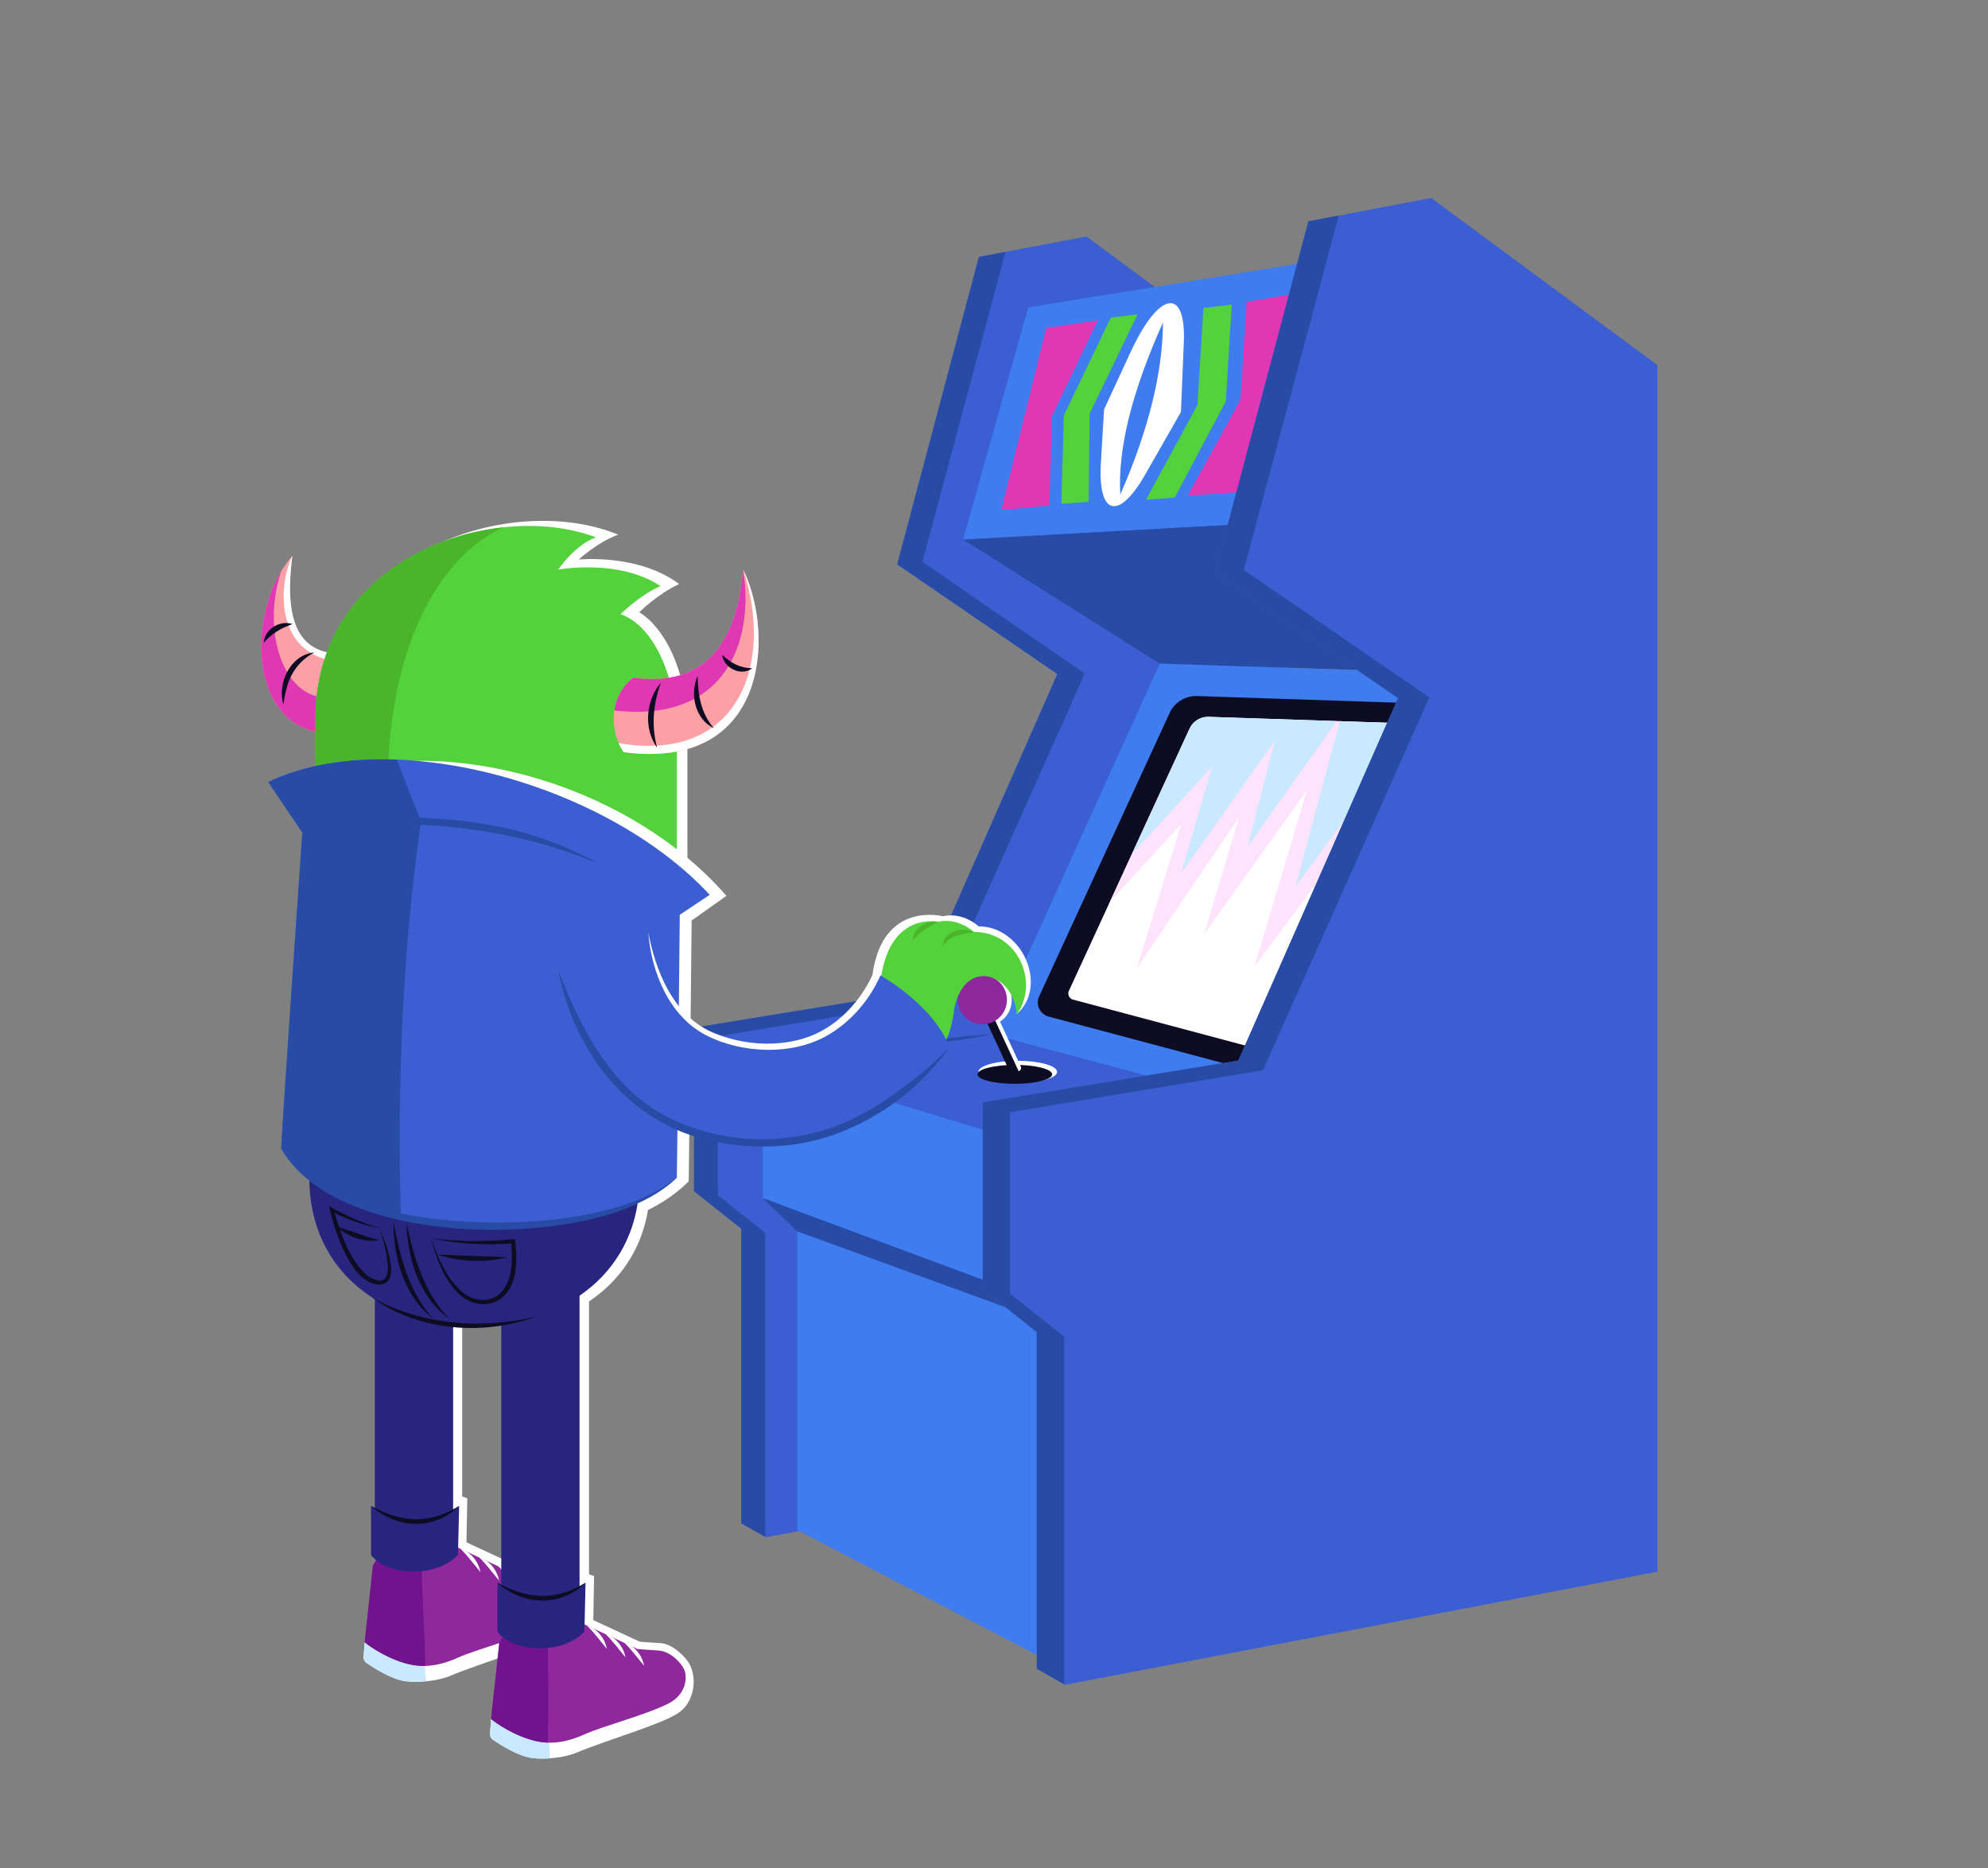 <svg xmlns="http://www.w3.org/2000/svg" id="R3" viewBox="0 0 531 499"><rect x="0" y="0" width="531" height="499" fill="#808080" stroke="none"/><defs><clipPath id="clippath"><path d="m317.78 194.57-32.25 70.05c-.44.96.09 2.08 1.11 2.35l50.04 13.34 37.95-87.14-51.82-1.71a5.34 5.34 0 0 0-5.02 3.1Z" class="cls-1"/></clipPath><clipPath id="clippath-1"><path d="M78.08 148.49c-2.23 17.29 1.37 27.01 14.9 26.07l-3.37 21.21c-23.75 1.18-24.23-33.05-11.52-47.27Z" class="cls-1"/></clipPath><clipPath id="clippath-2"><path d="M169.18 180.98c23.44 3.37 28.26-16.03 29.32-28.85 8.47 17.4 6.59 53.86-31.91 48.76-4.16-6.04-3.61-15.25 2.59-19.91Z" class="cls-1"/></clipPath><style>.cls-1{fill:none}.cls-2{fill:#72138e}.cls-3{fill:#3e7cf0}.cls-4{fill:#fba1a6}.cls-5{fill:#e038b4}.cls-6{fill:#3b5fd2}.cls-7{fill:#54d23c}.cls-8{fill:#8f289d}.cls-11{fill:#0d0c22}.cls-12{fill:#fff}.cls-14{fill:#4ab42b}.cls-15{fill:#28257f}.cls-16{fill:#284ca6}.cls-17{fill:#c8e9ff}</style></defs><path d="m290.18 63.16 52.84 39.06v281.97L204.61 410.6l-6.6-3.73v-78.68l-12.63-10.04V274.5l59.72-9.76 37.33-84.71-42.78-29.29 21.82-82.12 28.71-5.46z" class="cls-6"/><path d="m185.38 274.5 59.72-9.76 37.33-84.71-42.78-29.29 21.82-82.12 7.11-1.35-22.19 82.8 43.36 29.82-38.91 87.14-59.1 9.77v42.4l12.64 10.05v81.22l-6.37-3.6v-78.68l-12.63-10.04V274.5z" class="cls-16"/><path d="m359.97 68.31-85.33 13.78-17.39 62.03 83.36-4.6 19.36-71.21z" class="cls-3"/><path d="m303.86 83.95-12.82 26.51-.28 23.57-7.28.52.69-23.64 12.53-26.06 7.16-.9" class="cls-7"/><path d="m293.19 85.57-12.25 25.66-.63 23.82-12.87 1.17 12.03-48.65 13.72-2z" class="cls-5"/><path d="m321.43 82.28-1.59 25.89-13.73 25.29 7.66-.55 13.65-25.71 1.57-25.87-7.56.95" class="cls-7"/><path d="m332.99 80.56-1.66 26.22-14.1 25.62 17.09-1.22 14.24-53.13-15.57 2.51" class="cls-5"/><path d="m315.43 110.04.79-18.99c.23-6.91-1.34-10.94-4.5-9.93-2.99.95-6.7 6.2-9.97 13.42l-6.85 14.82-.83 13.94v.06l-.05.8v-.03c-.39 7.34 1.09 11.81 4.29 10.97 2.15-.57 4.73-3.46 7.25-7.8v.02l9.87-17.28Z" class="cls-12"/><path d="M310.64 86.12c-.07 12.9-3.59 28.09-11.41 45.98-.7-12.14 3.06-27.37 11.41-45.98Z" class="cls-3"/><path d="m257.25 144.12 52.51 33.14 81.72 2.63-50.87-40.37-83.36 4.6z" class="cls-16"/><path d="m309.76 177.26-44.85 99.01 68.92 18.38 49.32-114.97-73.39-2.42z" class="cls-3"/><path d="m312.4 190.45-34.84 75.67c-1.01 2.2.2 4.77 2.54 5.4l54.08 14.42 42.74-98.14-57.17-1.89a7.811 7.811 0 0 0-7.35 4.54Z" class="cls-11"/><path d="m317.73 194.64-32.22 70c-.44.96.09 2.08 1.11 2.35l50 13.33 37.92-87.07-51.78-1.71a5.316 5.316 0 0 0-5.01 3.1Z" class="cls-12"/><g style="clip-path:url(#clippath)"><path d="m299.53 208.92-6.79 26.97 9.99-18.81-8.54 26.28 21.35-23.32-11.88 38.56 27.32-40.37-9.37 31.3 27.48-38.47-14.01 47.08 24.86-33.33-2.95 19.69 27.39-51.88-71.63-4.24-13.22 20.54z" style="fill:#fde3fb"/><path d="m308.88 187.34-6.79 26.98-7.6 18.82 3.48-.29 25.78-28.08-8.26 28.46 25.01-35.36-7.22 28.23 25.12-35.46-12.31 45.99 28.9-39.09-8.65 25.38 27.39-51.88-71.63-4.24-13.22 20.54z" class="cls-17"/></g><path d="m212.94 293.44 69.58 24.18v127.33l-69.58-36.31v-115.2z" class="cls-3"/><path d="m264.91 276.27-61.15 7.65 80.07 24.29 50-13.56-68.92-18.38z" class="cls-6"/><path d="M264.91 276.27c-8.55 1.81-21.75 3.08-30.52 4.26-8.83 1.02-21.85 3.03-30.63 3.4 8.55-1.8 21.75-3.08 30.52-4.26 8.83-1.02 21.85-3.04 30.63-3.4Z" class="cls-16"/><path d="M203.76 283.92v36.1l76.13 28.23 3.94-40.04-80.07-24.29z" class="cls-3"/><path d="m203.76 320.02 9.18 8.87 74.83 27.24-7.88-7.88-76.13-28.23z" class="cls-16"/><path d="m382.29 52.88 60.39 44.63v322.28l-158.19 30.2-7.55-4.27V355.8l-14.44-11.49v-49.88l68.26-11.16 42.67-96.82-48.9-33.47 24.94-93.86 32.82-6.24z" class="cls-6"/><path d="m262.5 294.43 68.26-11.16 42.67-96.82-48.9-33.47 24.94-93.86 8.13-1.55-25.36 94.64 49.56 34.08-44.47 99.6-67.55 11.16v48.46L284.22 357v92.83l-7.28-4.11V355.8l-14.44-11.49v-49.88z" class="cls-16"/><ellipse cx="271.84" cy="286.3" class="cls-12" rx="10.51" ry="2.97"/><path d="M281.03 286.95c0 1.4-4.47 2.53-9.97 2.53-5.51 0-9.97-1.13-9.97-2.53s4.47-2.53 9.97-2.53 9.97 1.13 9.97 2.53Z" class="cls-11"/><rect width="2.22" height="19.95" x="266.72" y="267.13" class="cls-12" rx=".92" ry=".92" transform="rotate(-24.88 267.79 277.081)"/><path d="M264.09 272.04c-.97-2.43-2.17-4.7-3.72-6.81-.78-1.07-2.11-1.69-3.42-1.99.34-.6.77-1.16 1.31-1.66 2.83-2.62 7.32-2.39 10.02.53 2.7 2.92 2.6 7.41-.23 10.03-.97.9-2.15 1.46-3.37 1.69-.14-.59-.34-1.18-.58-1.79Z" class="cls-12"/><rect width="2.22" height="19.95" x="266.06" y="268.21" class="cls-11" rx=".92" ry=".92" transform="rotate(-24.88 267.127 278.147)"/><circle cx="262.4" cy="267.03" r="6.56" class="cls-8"/><path d="M254.33 266.45s-.1-1.29-1.16 2.65c-1.06-1.25-.63 2.58-1.65 1.36-4.86-5.84-15.1-3.52-18.45-10.32 2.74-19.61 18.75-15.42 18.75-15.42 5.53-1.21 9.57 2.7 9.57 2.7 11.72 0 18.63 15.95 10.23 23.42-.67-11.19-14.51-14.6-17.28-4.38Z" class="cls-12"/><path d="M234.93 262.15c3.61 2.22 4.8 7.43 8.6 9.28 2.71 1.32 4.61 7.02 7.29 8.39 3.21-1.49 4.09-10.6 4.09-10.6 2.97-13.77 16.09-9.11 16.65 1.78 6.2-8.76.27-22.1-11.45-22.1 0 0-4.04-3.91-9.57-2.7 0 0-12.29-2.68-15.09 14.15 0 0-.2.65-.58 1.76.02.01.04.03.06.04Z" class="cls-7"/><path d="M260.1 248.89c-3.04.71-6.35.81-8.22 3.77-.04-3.95 5.22-5.18 8.22-3.77ZM250.54 246.2c-2.51 1.46-4.89 2.57-6.74 4.99 0-3.26 3.74-5.46 6.74-4.99Z" class="cls-14"/><path d="M78.08 148.49c-2.23 17.29 1.37 27.01 14.9 26.07l-3.37 21.21c-23.75 1.18-24.23-33.05-11.52-47.27Z" class="cls-4"/><g style="clip-path:url(#clippath-1)"><path d="M76.2 149.78c-7.06 16.23-1.45 37.47 12.07 36.53l-3.37 21.21c-23.75 1.18-21.4-43.51-8.7-57.74Z" class="cls-5"/><path d="M80.2 145.78c-2.59 12.94 3.49 16.31 17.01 15.37l-2.9 15.8c-25.24.59-18.97-28.65-14.11-31.16Z" class="cls-12"/></g><path d="M165.11 142.8c-28.15-11.6-78.09 4.16-78.09 47.9 0 8.78.16 23.13.16 23.13l96.43 23.52v-42.34c0-16.62-6.62-27.71-12.86-31.48 0 0 4.94-4.94 10.66-7.53-10.9-8.19-26.81-6.55-26.81-6.55s4.7-4.47 10.51-6.66Z" class="cls-12"/><path d="M159.15 143.51c-27.13-10.19-74.95 5.1-74.95 48.84 0 8.78.16 23.13.16 23.13L180.79 239v-42.34c0-16.62-6.59-29.79-15.05-32.61 0 0 4.94-4.94 10.66-7.53-11.13-7.37-27.28-4.39-27.28-4.39s4.23-6.43 10.04-8.62Z" class="cls-7"/><path d="M103.61 218.85c-1.77-45.79 13.99-70.25 30.78-77.99-24.43 2.62-50.19 19.38-50.19 51.49 0 8.78.16 23.13.16 23.13l18.8 4.58c.13-.41.47-.78.45-1.21Z" class="cls-14"/><path d="M146.53 418.96v23.14c4.35 0 8.86-1.35 11.85-4.44l.3-16.71c-3.92-1.46-7.98-2.1-12.15-2Z" class="cls-12"/><path d="M157.33 436.09h-20.91v-94.15h20.91z" class="cls-12"/><path d="M173.19 309.58h-36.46v45.39c20.94-2.59 36.93-16.58 36.93-38.91 0-2.2-.16-4.37-.46-6.48Z" class="cls-12"/><path d="m184.74 245.86 9.29-6.59c-27.99-32.1-81.3-44.96-112.97-29.6l2.86 11.64s-5.27 78.21-5.64 86.36c14.43 25.4 81.77 32.03 105.68 7.84.31-22.58.78-69.66.78-69.66ZM112.66 398.18v23.14c4.35 0 8.86-1.35 11.85-4.44l.3-16.71c-3.92-1.46-7.98-2.1-12.15-2Z" class="cls-12"/><path d="M102.55 321.16v84.48c3.85 1.68 5.68 5.73 5.49 9.67h15.41v-94.15h-20.91Z" class="cls-12"/><path d="M150.37 423.83c-.9-1.8-4.43-5.51-7.74-5.72-3.32-.2-5.63-.4-5.63-.4l-17.09-7.94-12.2 2.18c.64 2.5.4 5.24-.71 7.55.48 1.72.54 3.56.1 5.28-1.06 4.15-1.88 8.34-2.67 12.54-.18.96-.53 1.82-.99 2.59 1.45.73 3.14 1.45 5 2.01 4.18 1.26 8.52 1.21 14.4-1.43 4.99-2.24 18.8-.14 24.71-3.97 3.39-2.2 5.08-8.14 2.8-12.7Z" class="cls-12"/><path d="m97.41 438.63-.29 3.85c-.05.68.26 1.33.82 1.71 1.97 1.35 6.78 4.42 10.48 4.86 3.27.4 8.38.02 11.99-1.51 7.46-3.17 23.67-7.84 27.26-10.75 1.89-1.53 2.19-3.42 2.04-5.3s-.28-4.82-.28-4.82l-52.01 11.96ZM131.18 459.14l-.29 3.85c-.05.68.26 1.33.82 1.71 1.97 1.35 6.78 4.42 10.48 4.86 3.27.4 8.38.02 11.99-1.51 7.46-3.17 23.67-7.84 27.26-10.75 1.89-1.53 2.19-3.42 2.04-5.3s-.28-4.82-.28-4.82l-52.01 11.96Z" class="cls-12"/><path d="M113.77 448.48c-.5-4.51-.38-9.02-.29-13.54l-16.07 3.7-.29 3.85c-.05.68.26 1.33.82 1.71 1.97 1.35 6.78 4.42 10.48 4.86 1.53.18 3.46.19 5.45 0l-.09-.58ZM146.27 455.67l-15.1 3.47-.29 3.85c-.05.68.26 1.33.82 1.71 1.97 1.35 6.78 4.42 10.48 4.86 1.34.16 2.99.19 4.71.06-.14-4.66-.5-9.3-.62-13.96Z" class="cls-17"/><path d="m101.43 415.22-1.81 2.91-2.21 20.5s4.3 3.64 10.55 5.53c4.18 1.26 8.52 1.21 14.4-1.43 4.99-2.24 15.92-5.03 22.24-8.14 4.9-2.41 5.13-6.86 4.57-8.67-.59-1.92-3.72-5.38-7.04-5.58-3.32-.2-5.63-.4-5.63-.4L119.41 412l-17.99 3.22Z" class="cls-8"/><path d="M112.6 417.86c-2.66-.41-5.07-1.59-6.75-3.43l-4.42.79-1.81 2.91-2.21 20.5s4.3 3.64 10.55 5.53c1.82.55 3.68.83 5.68.77-.26-9.03-.82-18.05-1.04-27.08Z" class="cls-2"/><path d="M123.04 413.71c2.74.77 4.78 3.43 5.28 6.18-1.78-2.13-3.28-4.2-5.28-6.18ZM128.01 415.97c2.74.77 4.78 3.43 5.28 6.18-1.78-2.13-3.28-4.2-5.28-6.18ZM132.99 418.23c2.74.77 4.78 3.43 5.28 6.18-1.78-2.13-3.28-4.2-5.28-6.18ZM184.24 444.6c-.9-1.8-4.43-5.51-7.74-5.72-3.32-.2-5.63-.4-5.63-.4l-17.09-7.94-12.61 2.25c.4 1.06.63 2.26.64 3.61.02 8.66 0 17.15-1.21 25.71.56.21 1.13.41 1.73.59 4.18 1.26 8.52 1.21 14.4-1.43 4.99-2.24 18.8-.14 24.71-3.97 3.39-2.2 5.08-8.14 2.8-12.7Z" class="cls-12"/><path d="m135.2 435.72-1.81 2.91-2.21 20.5s4.3 3.64 10.55 5.53c4.18 1.26 8.52 1.21 14.4-1.43 4.99-2.24 15.92-5.03 22.24-8.14 4.9-2.41 5.13-6.86 4.57-8.67-.59-1.92-3.72-5.38-7.04-5.58-3.32-.2-5.63-.4-5.63-.4l-17.09-7.94-17.99 3.22Z" class="cls-8"/><path d="m146.26 433.74-11.06 1.98-1.81 2.91-2.21 20.5s4.3 3.64 10.55 5.53c1.48.45 2.99.72 4.58.77.33-10.56.05-21.13-.05-31.69Z" class="cls-2"/><path d="M156.81 434.21c2.74.77 4.78 3.43 5.28 6.18-1.78-2.13-3.28-4.2-5.28-6.18ZM161.78 436.47c2.74.77 4.78 3.43 5.28 6.18-1.78-2.13-3.28-4.2-5.28-6.18ZM166.76 438.74c2.74.77 4.78 3.43 5.28 6.18-1.78-2.13-3.28-4.2-5.28-6.18Z" class="cls-12"/><path d="M100.12 341.57h20.91v74.25h-20.91z" class="cls-15"/><path d="M122.33 415.32c-6.23 6.43-19.1 5.43-23.22 0v-13.1c8.01 5.5 15.86 5.76 23.52 0l-.3 13.1ZM154.8 436.33h-20.91v-94.15h20.91z" class="cls-15"/><path d="M156.1 435.82c-6.23 6.43-19.1 5.43-23.22 0v-13.1c8.01 5.5 15.86 5.76 23.52 0l-.3 13.1Z" class="cls-15"/><path d="M99.12 402.22c8.13 4.53 15.53 4.93 23.52 0-6.68 6.6-16.71 6.16-23.52 0ZM132.89 422.72c8.13 4.53 15.53 4.93 23.52 0-6.68 6.6-16.71 6.16-23.52 0Z" class="cls-11"/><path d="M170.37 308.25c.3 2.12.46 4.28.46 6.48 0 24.81-19.74 39.35-44.1 39.35s-44.1-14.54-44.1-39.35c0-2.27.07-4.43.19-6.48h87.54Z" class="cls-15"/><path d="M143.18 351.66c-14.18 5.2-31.41 3.89-43.79-5.1 1.67.91 3.35 1.77 5.09 2.49 12.13 5.12 25.97 5.63 38.7 2.61Z" class="cls-11"/><path d="M108.57 326.64c1.99 9.2 4.73 18.71 11.46 25.63-8.02-5.66-11.23-16.19-11.46-25.63Z" class="cls-11"/><path d="M105.1 326.19c1.68 9.27 4.09 18.86 10.58 26-7.82-5.93-10.67-16.56-10.58-26ZM101.25 328c-4.49-.8-8.79-2.48-12.88-4.48l.68-.54c1.97 6.23 4 13.19 8.98 17.68 9.04 5.85 4.7-8.64 3.22-12.67Zm0 0c1.45 3.12 2.71 6.35 3.14 9.8.12 1.32.19 2.83-.57 4.04-.81 1.38-2.76 1.45-4.05 1.02-4.35-1.46-6.57-5.98-8.4-9.84-1.54-3.49-2.67-7.13-3.48-10.86 4.25 2.39 8.69 4.44 13.37 5.84Z" class="cls-11"/><path d="M89.72 327.55c3.9 1.13 7.63 2.68 11.53 3.69-4.1.73-8.44-1.03-11.53-3.69ZM115.2 330.71c7.2.98 14.57.98 21.8.28l.53-.05.07.51c.61 5.39.77 12.41-4.33 15.76-3.46 2.07-8.06 1.08-10.77-1.7-4.01-3.96-6.05-9.43-7.3-14.8Zm0 0c1.72 5.13 3.92 10.4 7.94 14.09 2.54 2.36 6.5 3.26 9.51 1.4 4.46-3.12 4.33-9.62 3.86-14.58l.6.46c-7.34.57-14.73.25-21.92-1.37Z" class="cls-11"/><path d="M116.78 335.09c6.08.19 12.68.55 18.77.68-6.12 1.59-12.76 1.23-18.77-.68Z" class="cls-11"/><path d="m181.57 244.33 8-5.33c-28.22-30.42-86.24-45.47-117.91-30.11l9.09 13.48s-5.27 76.21-5.64 84.36c14.43 25.4 84.67 26.97 105.68 7.84.31-22.58.78-70.25.78-70.25Z" class="cls-6"/><path d="M75.1 306.74c13.78 20.5 57.25 21.99 79.48 18.03 9.25-1.69 18.69-4.25 26.2-10.19-3.44 3.34-7.72 5.7-12.12 7.59-23.72 10.39-79.3 9.67-93.56-15.43Z" class="cls-16"/><path d="M112.48 219.4s-4.22-10.59-6.48-16.51c-12.82-.49-24.78 1.36-34.34 6l9.09 13.48s-5.27 76.21-5.64 84.36c5.15 9.06 17.4 15.08 31.98 18.21-.78-24.88-.55-65.1 5.39-105.55Z" class="cls-16"/><path d="M203.03 304.65c-20.83-.54-41.86-4.36-53.92-45.5l23.99-10.11c6.12 26.34 14.6 30.26 31.97 30.52 21.32.32 29.99-19.1 29.99-19.1s14.01 7.69 18.56 19.18c0 0-20.69 25.79-50.59 25.01Z" class="cls-6"/><path d="M173.14 249.03c2.02 10.21 6.32 21.31 16.13 26.23 9.09 4.37 21.55 4.97 30.47-.07 6.07-3.41 10.85-9.15 13.59-15.45l1.87.72c-3.01 6.8-8.07 12.67-14.58 16.3-9.39 5.2-22.57 4.58-32-.23-9.98-5.19-14.64-16.96-15.47-27.5Z" class="cls-12"/><path d="M149.11 259.15c5.98 15.34 14.02 31.46 29.29 39.24 14.81 7.45 33.19 7.89 48.27.93 5.07-2.29 9.81-5.28 14.21-8.69a80.05 80.05 0 0 0 12.74-10.99 63.782 63.782 0 0 1-26.13 21.5c-10.45 4.9-22.33 6.13-33.67 4.28-24.38-3.45-40.16-22.98-44.72-46.27Z" class="cls-16"/><path d="M169.18 180.98c23.44 3.37 28.26-16.03 29.32-28.85 8.47 17.4 6.59 53.86-31.91 48.76-4.16-6.04-3.61-15.25 2.59-19.91Z" class="cls-4"/><g style="clip-path:url(#clippath-2)"><path d="M165.69 169.73c23.44 3.37 28.26-16.03 29.32-28.85 8.47 17.4 6.59 53.86-31.91 48.76-4.16-6.04-3.61-15.25 2.59-19.91Z" class="cls-5"/><path d="M163.85 198.23c33.24 6.51 43.12-20.7 34.65-46.1 18.35 18.82 12.75 74.05-34.47 67.8-5.1-7.41-7.78-15.98-.18-21.7Z" class="cls-12"/></g><path d="M176.51 182.36c-2.04 5.62-2.58 11.56-.98 17.37-3.68-5.06-3.05-12.68.98-17.37ZM186.35 180.51c.04 5 .89 10.07 4.31 13.95-5.04-2.32-6.48-9.17-4.31-13.95ZM83.99 174.24c-3.85 2.05-6.44 5.47-7.46 9.69-.36 1.37-.64 2.79-.84 4.27-1.68-5.83 1.86-13.31 8.3-13.95ZM78.12 166.69c-3.09 1.09-5.45 2.46-7.68 5 .17-3.59 4.35-6.18 7.68-5Z" class="cls-11"/><path d="M84.67 221.28c15.69-3.84 32.27-3.65 48.09-.6 9.49 1.94 18.74 5.29 27.17 10.01-1.51-.56-3.01-1.14-4.5-1.74-2.49-1.07-6.47-2.22-9.08-3.11-19.94-5.76-41.11-7-61.69-4.57Z" class="cls-16"/><path d="M192.86 174.87c2.34 2.16 4.69 3.56 8.08 3.61-2.96 2.29-7.61-.03-8.08-3.61Z" class="cls-11"/></svg>